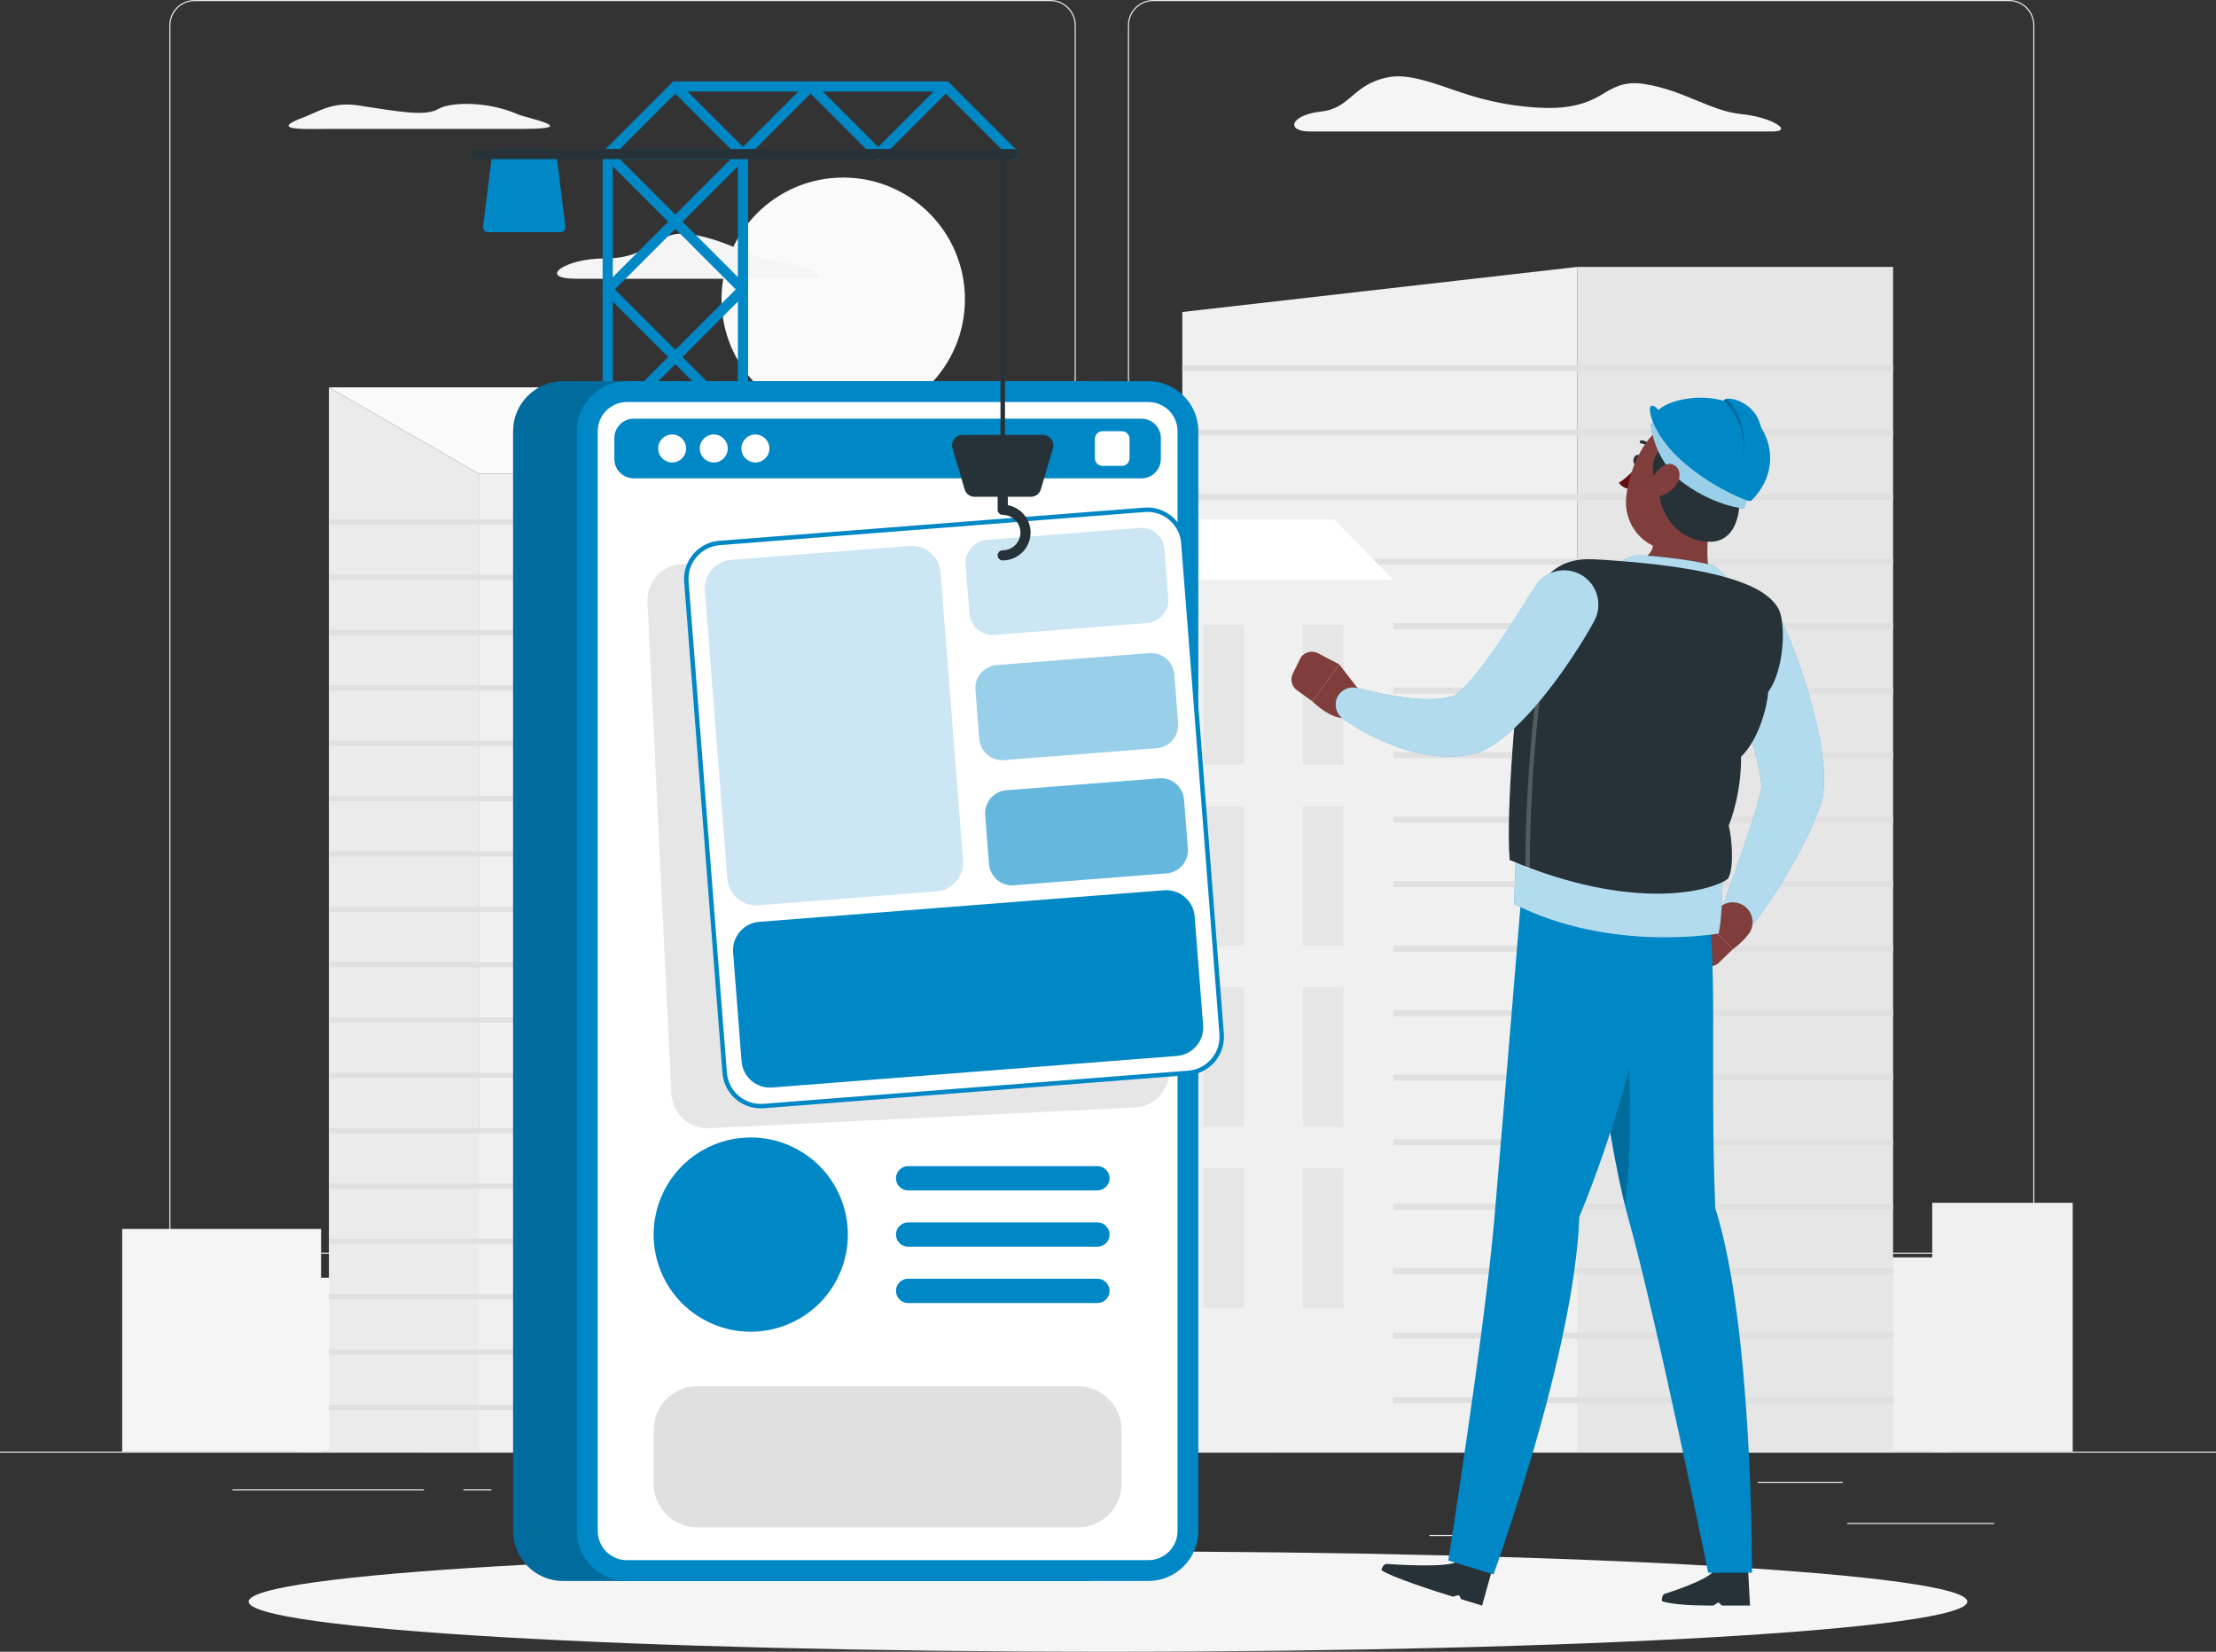 <svg width="444" height="331" viewBox="0 0 444 331" fill="none" xmlns="http://www.w3.org/2000/svg">
<rect x="0" y="0" width="444" height="331" fill="#333333" stroke="none"/>
<g clip-path="url(#clip0_2181_6722)">
<path d="M444 290.883H0V291.105H444V290.883Z" fill="#EBEBEB"/>
<path d="M399.511 305.176H370.101V305.398H399.511V305.176Z" fill="#EBEBEB"/>
<path d="M294.123 307.593H286.407V307.815H294.123V307.593Z" fill="#EBEBEB"/>
<path d="M369.213 296.933H352.172V297.155H369.213V296.933Z" fill="#EBEBEB"/>
<path d="M84.937 298.425H46.584V298.647H84.937V298.425Z" fill="#EBEBEB"/>
<path d="M98.47 298.425H92.849V298.647H98.47V298.425Z" fill="#EBEBEB"/>
<path d="M199.933 302.174H116.745V302.396H199.933V302.174Z" fill="#EBEBEB"/>
<path d="M210.465 251.264H39.001C36.204 251.264 33.93 248.99 33.93 246.191V5.072C33.93 2.274 36.204 0 39.001 0H210.474C213.271 0 215.544 2.274 215.544 5.072V246.191C215.544 248.99 213.271 251.264 210.474 251.264H210.465ZM39.001 0.222C36.328 0.222 34.152 2.398 34.152 5.072V246.191C34.152 248.865 36.328 251.042 39.001 251.042H210.474C213.147 251.042 215.322 248.865 215.322 246.191V5.072C215.322 2.398 213.147 0.222 210.474 0.222H39.001Z" fill="#EBEBEB"/>
<path d="M402.539 251.264H231.067C228.269 251.264 225.996 248.99 225.996 246.191V5.072C225.996 2.274 228.269 0 231.067 0H402.539C405.337 0 407.61 2.274 407.61 5.072V246.191C407.61 248.99 405.337 251.264 402.539 251.264ZM231.067 0.222C228.394 0.222 226.218 2.398 226.218 5.072V246.191C226.218 248.865 228.394 251.042 231.067 251.042H402.539C405.212 251.042 407.388 248.865 407.388 246.191V5.072C407.388 2.398 405.212 0.222 402.539 0.222H231.067Z" fill="#EBEBEB"/>
<path d="M415.291 241.03H387.141V290.883H415.291V241.03Z" fill="#F0F0F0"/>
<path d="M390.64 251.966H362.49V290.883H390.64V251.966Z" fill="#F0F0F0"/>
<path d="M372.64 219.897H344.491V290.883H372.64V219.897Z" fill="#F0F0F0"/>
<path d="M353.939 162.342H325.789V290.883H353.939V162.342Z" fill="#F0F0F0"/>
<path d="M331.703 172.345H256.17V290.883H331.703V172.345Z" fill="#F0F0F0"/>
<path d="M64.336 246.271H24.482V290.883H64.336V246.271Z" fill="#F5F5F5"/>
<path d="M99.234 256.052H59.381V290.874H99.234V256.052Z" fill="#F5F5F5"/>
<path d="M124.72 227.359H84.866V290.883H124.72V227.359Z" fill="#F5F5F5"/>
<path d="M151.209 175.854H111.355V290.883H151.209V175.854Z" fill="#F5F5F5"/>
<path d="M208.369 150.358H143.155V290.883H208.369V150.358Z" fill="#F0F0F0"/>
<path d="M152.479 156.248H149.371V173.348H152.479V156.248Z" fill="#F5F5F5"/>
<path d="M152.479 182.987H149.371V200.087H152.479V182.987Z" fill="#F5F5F5"/>
<path d="M152.479 209.734H149.371V226.835H152.479V209.734Z" fill="#F5F5F5"/>
<path d="M152.479 236.473H149.371V253.573H152.479V236.473Z" fill="#F5F5F5"/>
<path d="M152.479 263.211H149.371V280.312H152.479V263.211Z" fill="#F5F5F5"/>
<path d="M163.481 156.248H160.373V173.348H163.481V156.248Z" fill="#F5F5F5"/>
<path d="M163.481 182.987H160.373V200.087H163.481V182.987Z" fill="#F5F5F5"/>
<path d="M163.481 209.734H160.373V226.835H163.481V209.734Z" fill="#F5F5F5"/>
<path d="M163.481 236.473H160.373V253.573H163.481V236.473Z" fill="#F5F5F5"/>
<path d="M163.481 263.211H160.373V280.312H163.481V263.211Z" fill="#F5F5F5"/>
<path d="M174.483 156.248H171.375V173.348H174.483V156.248Z" fill="#F5F5F5"/>
<path d="M174.483 182.987H171.375V200.087H174.483V182.987Z" fill="#F5F5F5"/>
<path d="M174.483 209.734H171.375V226.835H174.483V209.734Z" fill="#F5F5F5"/>
<path d="M174.483 236.473H171.375V253.573H174.483V236.473Z" fill="#F5F5F5"/>
<path d="M174.483 263.211H171.375V280.312H174.483V263.211Z" fill="#F5F5F5"/>
<path d="M185.485 156.248H182.377V173.348H185.485V156.248Z" fill="#F5F5F5"/>
<path d="M185.485 182.987H182.377V200.087H185.485V182.987Z" fill="#F5F5F5"/>
<path d="M185.485 209.734H182.377V226.835H185.485V209.734Z" fill="#F5F5F5"/>
<path d="M185.485 236.473H182.377V253.573H185.485V236.473Z" fill="#F5F5F5"/>
<path d="M185.485 263.211H182.377V280.312H185.485V263.211Z" fill="#F5F5F5"/>
<path d="M196.497 156.248H193.389V173.348H196.497V156.248Z" fill="#F5F5F5"/>
<path d="M196.497 182.987H193.389V200.087H196.497V182.987Z" fill="#F5F5F5"/>
<path d="M196.497 209.734H193.389V226.835H196.497V209.734Z" fill="#F5F5F5"/>
<path d="M196.497 236.473H193.389V253.573H196.497V236.473Z" fill="#F5F5F5"/>
<path d="M196.497 263.211H193.389V280.312H196.497V263.211Z" fill="#F5F5F5"/>
<path opacity="0.5" d="M208.378 150.358H194.934L189.091 290.883H208.378V150.358Z" fill="#E0E0E0"/>
<path d="M316.004 53.486L236.892 62.521V290.883H316.004V53.486Z" fill="#F0F0F0"/>
<path d="M379.3 53.486H316.004V290.874H379.3V53.486Z" fill="#E6E6E6"/>
<path d="M379.3 73.163H236.892V74.38H379.3V73.163Z" fill="#E0E0E0"/>
<path d="M379.3 86.088H236.892V87.305H379.3V86.088Z" fill="#E0E0E0"/>
<path d="M379.3 99.013H236.892V100.23H379.3V99.013Z" fill="#E0E0E0"/>
<path d="M379.3 111.938H236.892V113.155H379.3V111.938Z" fill="#E0E0E0"/>
<path d="M379.3 124.863H236.892V126.08H379.3V124.863Z" fill="#E0E0E0"/>
<path d="M379.3 137.789H236.892V139.006H379.3V137.789Z" fill="#E0E0E0"/>
<path d="M379.3 150.714H236.892V151.931H379.3V150.714Z" fill="#E0E0E0"/>
<path d="M379.3 163.639H236.892V164.856H379.3V163.639Z" fill="#E0E0E0"/>
<path d="M379.3 176.564H236.892V177.781H379.3V176.564Z" fill="#E0E0E0"/>
<path d="M379.3 189.489H236.892V190.706H379.3V189.489Z" fill="#E0E0E0"/>
<path d="M379.3 202.415H236.892V203.632H379.3V202.415Z" fill="#E0E0E0"/>
<path d="M379.3 215.34H236.892V216.557H379.3V215.34Z" fill="#E0E0E0"/>
<path d="M379.3 228.265H236.892V229.482H379.3V228.265Z" fill="#E0E0E0"/>
<path d="M379.3 241.199H236.892V242.416H379.3V241.199Z" fill="#E0E0E0"/>
<path d="M379.3 254.124H236.892V255.341H379.3V254.124Z" fill="#E0E0E0"/>
<path d="M379.3 267.049H236.892V268.266H379.3V267.049Z" fill="#E0E0E0"/>
<path d="M379.3 279.975H236.892V281.192H379.3V279.975Z" fill="#E0E0E0"/>
<path d="M133.449 94.927H95.922V290.883H133.449V94.927Z" fill="#F0F0F0"/>
<path d="M95.922 94.927H133.449L119.64 77.622H65.898L95.922 94.927Z" fill="#FAFAFA"/>
<path d="M95.922 94.927L65.898 77.622V290.883H95.922V94.927Z" fill="#EBEBEB"/>
<path d="M133.44 104.059H65.898V105.107H133.44V104.059Z" fill="#E0E0E0"/>
<path d="M133.44 115.145H65.898V116.184H133.44V115.145Z" fill="#E0E0E0"/>
<path d="M133.44 126.24H65.898V127.288H133.44V126.24Z" fill="#E0E0E0"/>
<path d="M133.44 137.327H65.898V138.375H133.44V137.327Z" fill="#E0E0E0"/>
<path d="M133.44 148.422H65.898V149.47H133.44V148.422Z" fill="#E0E0E0"/>
<path d="M133.44 159.517H65.898V160.565H133.44V159.517Z" fill="#E0E0E0"/>
<path d="M133.44 170.604H65.898V171.652H133.44V170.604Z" fill="#E0E0E0"/>
<path d="M133.44 181.699H65.898V182.738H133.44V181.699Z" fill="#E0E0E0"/>
<path d="M133.44 192.785H65.898V193.824H133.44V192.785Z" fill="#E0E0E0"/>
<path d="M133.44 203.88H65.898V204.92H133.44V203.88Z" fill="#E0E0E0"/>
<path d="M133.44 214.976H65.898V216.015H133.44V214.976Z" fill="#E0E0E0"/>
<path d="M133.44 226.062H65.898V227.101H133.44V226.062Z" fill="#E0E0E0"/>
<path d="M133.44 237.157H65.898V238.196H133.44V237.157Z" fill="#E0E0E0"/>
<path d="M133.44 248.243H65.898V249.282H133.44V248.243Z" fill="#E0E0E0"/>
<path d="M133.44 259.338H65.898V260.378H133.44V259.338Z" fill="#E0E0E0"/>
<path d="M133.44 270.425H65.898V271.464H133.44V270.425Z" fill="#E0E0E0"/>
<path d="M133.44 281.52H65.898V282.559H133.44V281.52Z" fill="#E0E0E0"/>
<path d="M279.134 116.158H228.527V290.875H279.134V116.158Z" fill="#F0F0F0"/>
<path d="M269.179 125.192H261.054V153.237H269.179V125.192Z" fill="#E6E6E6"/>
<path d="M249.253 125.192H241.127V153.237H249.253V125.192Z" fill="#E6E6E6"/>
<path d="M269.179 161.507H261.054V189.552H269.179V161.507Z" fill="#E6E6E6"/>
<path d="M249.253 161.507H241.127V189.552H249.253V161.507Z" fill="#E6E6E6"/>
<path d="M269.179 197.822H261.054V225.867H269.179V197.822Z" fill="#E6E6E6"/>
<path d="M249.253 197.822H241.127V225.867H249.253V197.822Z" fill="#E6E6E6"/>
<path d="M269.179 234.137H261.054V262.182H269.179V234.137Z" fill="#E6E6E6"/>
<path d="M249.253 234.137H241.127V262.182H249.253V234.137Z" fill="#E6E6E6"/>
<path d="M228.527 116.158H279.134L267.27 104.059H216.663L228.527 116.158Z" fill="white"/>
<path d="M228.527 116.158L216.663 104.059L204.791 116.158V290.883H228.527V116.158Z" fill="#E6E6E6"/>
<path d="M168.951 84.365C182.418 84.365 193.335 73.443 193.335 59.971C193.335 46.499 182.418 35.578 168.951 35.578C155.484 35.578 144.566 46.499 144.566 59.971C144.566 73.443 155.484 84.365 168.951 84.365Z" fill="#FAFAFA"/>
<path d="M348.842 22.857C342.768 22.27 337.209 17.98 329.262 16.798C325.328 16.212 323.019 17.669 320.719 19.072C317.806 20.849 314.246 21.737 309.779 21.631C304.433 21.506 298.67 20.556 292.543 18.468C287.535 16.754 282.304 14.72 278.326 15.448C270.956 16.798 270.751 21.693 264.66 22.359C258.568 23.025 257.458 26.348 262.511 26.348H355.102C359.525 26.348 354.907 23.434 348.833 22.857H348.842Z" fill="#F5F5F5"/>
<path d="M87.814 21.844C85.257 23.336 80.204 22.43 71.919 21.142C67.053 20.387 64.638 21.933 61.272 23.336C59.922 23.896 53.99 25.85 61.734 25.85L67.382 25.832H104.766C116.701 25.832 105.601 23.701 103.683 22.883C103.647 22.866 103.621 22.857 103.585 22.839C97.911 20.343 90.363 20.343 87.814 21.844Z" fill="#F5F5F5"/>
<path d="M115.458 55.858H162.54C166.66 55.858 162.362 53.149 156.705 52.598C151.049 52.047 145.872 48.059 138.466 46.957C131.069 45.856 130.865 51.843 121.15 51.79C113.273 51.745 107.43 55.858 115.458 55.858Z" fill="#F5F5F5"/>
<path d="M222 331C317.089 331 394.174 326.498 394.174 320.944C394.174 315.39 317.089 310.888 222 310.888C126.911 310.888 49.826 315.39 49.826 320.944C49.826 326.498 126.911 331 222 331Z" fill="#F5F5F5"/>
<path d="M121.763 113.226C121.203 113.226 120.741 112.773 120.741 112.205V30.878C120.741 30.319 121.194 29.866 121.763 29.866C122.331 29.866 122.784 30.319 122.784 30.878V112.214C122.784 112.773 122.331 113.235 121.763 113.235V113.226Z" fill="#0087C6"/>
<path d="M148.864 113.226C148.305 113.226 147.843 112.773 147.843 112.205V30.878C147.843 30.319 148.296 29.866 148.864 29.866C149.433 29.866 149.885 30.319 149.885 30.878V112.214C149.885 112.773 149.433 113.235 148.864 113.235V113.226Z" fill="#0087C6"/>
<path d="M148.864 59.003C148.607 59.003 148.34 58.905 148.145 58.71L135.313 45.873L122.482 58.71C122.082 59.11 121.443 59.11 121.043 58.71C120.644 58.31 120.644 57.67 121.043 57.271L133.875 44.434L121.043 31.598C120.75 31.305 120.661 30.87 120.821 30.488C120.981 30.106 121.345 29.857 121.763 29.857H148.864C149.273 29.857 149.646 30.106 149.806 30.488C149.965 30.87 149.877 31.305 149.584 31.598L136.752 44.434L149.584 57.271C149.983 57.67 149.983 58.31 149.584 58.71C149.388 58.905 149.122 59.003 148.864 59.003ZM124.213 31.891L135.313 42.995L146.413 31.891H124.222H124.213Z" fill="#0087C6"/>
<path d="M121.763 31.891C121.505 31.891 121.239 31.793 121.043 31.598C120.644 31.198 120.644 30.559 121.043 30.159L134.594 16.603C134.994 16.203 135.633 16.203 136.033 16.603L149.584 30.159C149.983 30.559 149.983 31.198 149.584 31.598C149.184 31.998 148.545 31.998 148.145 31.598L135.314 18.762L122.482 31.598C122.287 31.793 122.02 31.891 121.763 31.891Z" fill="#0087C6"/>
<path d="M175.966 31.891C175.708 31.891 175.442 31.793 175.247 31.598L162.415 18.762L149.583 31.598C149.184 31.998 148.545 31.998 148.145 31.598C147.745 31.198 147.745 30.559 148.145 30.159L161.696 16.603C162.095 16.203 162.735 16.203 163.134 16.603L176.685 30.159C177.085 30.559 177.085 31.198 176.685 31.598C176.49 31.793 176.223 31.891 175.966 31.891Z" fill="#0087C6"/>
<path d="M175.966 31.891C175.708 31.891 175.442 31.793 175.247 31.598C174.847 31.198 174.847 30.559 175.247 30.159L188.798 16.603C189.197 16.203 189.837 16.203 190.236 16.603L203.787 30.159C204.187 30.559 204.187 31.198 203.787 31.598C203.387 31.998 202.748 31.998 202.348 31.598L189.517 18.762L176.685 31.598C176.49 31.793 176.224 31.891 175.966 31.891Z" fill="#0087C6"/>
<path d="M121.763 86.115C121.505 86.115 121.239 86.017 121.043 85.813C120.644 85.413 120.644 84.773 121.043 84.374L148.145 57.262C148.545 56.862 149.184 56.862 149.584 57.262C149.983 57.661 149.983 58.301 149.584 58.701L122.482 85.813C122.287 86.008 122.02 86.115 121.763 86.115Z" fill="#0087C6"/>
<path d="M148.864 86.115C148.607 86.115 148.34 86.017 148.145 85.813L121.043 58.701C120.644 58.301 120.644 57.661 121.043 57.262C121.443 56.862 122.082 56.862 122.482 57.262L149.584 84.374C149.983 84.773 149.983 85.413 149.584 85.813C149.388 86.008 149.122 86.115 148.864 86.115Z" fill="#0087C6"/>
<path d="M148.864 113.226H121.763C121.354 113.226 120.981 112.978 120.821 112.596C120.661 112.214 120.75 111.778 121.043 111.485L133.875 98.649L121.043 85.813C120.644 85.413 120.644 84.773 121.043 84.374C121.443 83.974 122.082 83.974 122.482 84.374L135.313 97.21L148.145 84.374C148.545 83.974 149.184 83.974 149.584 84.374C149.983 84.773 149.983 85.413 149.584 85.813L136.752 98.649L149.584 111.485C149.877 111.778 149.965 112.214 149.806 112.596C149.646 112.978 149.273 113.226 148.864 113.226ZM124.213 111.192H146.405L135.305 100.088L124.205 111.192H124.213Z" fill="#263238"/>
<path d="M112.279 45.518H97.804L99.625 30.878H110.449L112.279 45.518Z" fill="#0087C6"/>
<path d="M112.279 46.531H97.804C97.511 46.531 97.236 46.407 97.041 46.184C96.845 45.962 96.756 45.678 96.792 45.385L98.612 30.745C98.674 30.239 99.11 29.857 99.625 29.857H110.449C110.964 29.857 111.391 30.239 111.462 30.745L113.282 45.385C113.318 45.678 113.229 45.962 113.033 46.184C112.838 46.407 112.563 46.531 112.27 46.531H112.279ZM98.959 44.497H111.124L109.553 31.891H100.522L98.95 44.497H98.959Z" fill="#0087C6"/>
<path d="M203.068 31.891H95.504C94.945 31.891 94.492 31.438 94.492 30.878C94.492 30.319 94.945 29.866 95.504 29.866H203.068C203.627 29.866 204.089 30.319 204.089 30.878C204.089 31.438 203.636 31.891 203.068 31.891Z" fill="#263238"/>
<path d="M189.517 18.335H135.313C134.754 18.335 134.292 17.882 134.292 17.323C134.292 16.763 134.745 16.31 135.313 16.31H189.517C190.076 16.31 190.538 16.763 190.538 17.323C190.538 17.882 190.085 18.335 189.517 18.335Z" fill="#0087C6"/>
<path d="M217.311 76.388H112.811C107.306 76.388 102.804 80.891 102.804 86.399V306.802C102.804 312.31 107.306 316.814 112.811 316.814H217.311C222.817 316.814 227.319 312.31 227.319 306.802V86.399C227.319 80.891 222.817 76.388 217.311 76.388Z" fill="#0087C6"/>
<path opacity="0.2" d="M217.311 76.388H112.811C107.306 76.388 102.804 80.891 102.804 86.399V306.802C102.804 312.31 107.306 316.814 112.811 316.814H217.311C222.817 316.814 227.319 312.31 227.319 306.802V86.399C227.319 80.891 222.817 76.388 217.311 76.388Z" fill="black"/>
<path d="M230.09 76.388H125.59C120.084 76.388 115.582 80.891 115.582 86.399V306.802C115.582 312.31 120.084 316.814 125.59 316.814H230.09C235.595 316.814 240.097 312.31 240.097 306.802V86.399C240.097 80.891 235.595 76.388 230.09 76.388Z" fill="#0087C6"/>
<path d="M125.599 312.648C122.384 312.648 119.764 310.027 119.764 306.811V86.399C119.764 83.184 122.384 80.563 125.599 80.563H230.098C233.313 80.563 235.933 83.184 235.933 86.399V306.802C235.933 310.018 233.313 312.639 230.098 312.639H125.599V312.648Z" fill="white"/>
<path opacity="0.1" d="M134.514 219.204L129.728 120.6C129.532 116.611 132.605 113.227 136.592 113.031L221.902 108.892C225.889 108.696 229.273 111.77 229.468 115.758L234.254 214.363C234.45 218.351 231.377 221.736 227.39 221.931L142.08 226.08C138.093 226.275 134.709 223.202 134.514 219.213V219.204Z" fill="black"/>
<path d="M123.095 91.96V87.794C123.095 85.644 124.835 83.903 126.984 83.903H228.696C230.845 83.903 232.585 85.644 232.585 87.794V91.96C232.585 94.11 230.845 95.851 228.696 95.851H126.975C124.826 95.851 123.086 94.11 123.086 91.96H123.095Z" fill="#0087C6"/>
<path d="M134.674 92.68C133.129 92.68 131.868 91.418 131.868 89.873C131.868 88.327 133.129 87.065 134.674 87.065C136.219 87.065 137.48 88.327 137.48 89.873C137.48 91.418 136.219 92.68 134.674 92.68Z" fill="white"/>
<path d="M143.012 92.68C141.467 92.68 140.206 91.418 140.206 89.873C140.206 88.327 141.467 87.065 143.012 87.065C144.558 87.065 145.818 88.327 145.818 89.873C145.818 91.418 144.558 92.68 143.012 92.68Z" fill="white"/>
<path d="M151.351 92.68C149.806 92.68 148.545 91.418 148.545 89.873C148.545 88.327 149.806 87.065 151.351 87.065C152.896 87.065 154.157 88.327 154.157 89.873C154.157 91.418 152.896 92.68 151.351 92.68Z" fill="white"/>
<path d="M224.788 93.355H220.899C220.055 93.355 219.372 92.671 219.372 91.827V87.936C219.372 87.092 220.055 86.408 220.899 86.408H224.788C225.632 86.408 226.316 87.092 226.316 87.936V91.827C226.316 92.671 225.632 93.355 224.788 93.355Z" fill="white"/>
<path d="M157.866 265.385C167.793 261.271 172.508 249.886 168.396 239.955C164.284 230.024 152.902 225.308 142.975 229.421C133.048 233.535 128.333 244.92 132.446 254.851C136.558 264.782 147.939 269.498 157.866 265.385Z" fill="#0087C6"/>
<path d="M219.878 238.552H181.951C180.61 238.552 179.518 237.459 179.518 236.118C179.518 234.777 180.61 233.684 181.951 233.684H219.878C221.219 233.684 222.311 234.777 222.311 236.118C222.311 237.459 221.219 238.552 219.878 238.552Z" fill="#0087C6"/>
<path d="M219.878 249.834H181.951C180.61 249.834 179.518 248.741 179.518 247.4C179.518 246.058 180.61 244.966 181.951 244.966H219.878C221.219 244.966 222.311 246.058 222.311 247.4C222.311 248.741 221.219 249.834 219.878 249.834Z" fill="#0087C6"/>
<path d="M219.878 261.116H181.951C180.61 261.116 179.518 260.023 179.518 258.682C179.518 257.34 180.61 256.248 181.951 256.248H219.878C221.219 256.248 222.311 257.34 222.311 258.682C222.311 260.023 221.219 261.116 219.878 261.116Z" fill="#0087C6"/>
<path d="M215.997 306.083H139.691C134.896 306.083 130.971 302.156 130.971 297.359V286.513C130.971 281.716 134.896 277.79 139.691 277.79H215.997C220.792 277.79 224.717 281.716 224.717 286.513V297.359C224.717 302.156 220.792 306.083 215.997 306.083Z" fill="#E0E0E0"/>
<path d="M145.197 214.985L137.524 116.567C137.214 112.587 140.189 109.105 144.167 108.803L229.326 102.158C233.304 101.847 236.776 104.823 237.087 108.803L244.759 207.221C245.07 211.2 242.095 214.674 238.117 214.985L152.958 221.629C148.98 221.94 145.508 218.964 145.197 214.985Z" fill="white"/>
<path d="M152.39 222.1C148.429 222.1 145.064 219.035 144.753 215.029L137.081 116.611C136.752 112.391 139.913 108.696 144.131 108.367L229.291 101.723C231.333 101.563 233.313 102.211 234.876 103.544C236.43 104.876 237.38 106.733 237.54 108.776L245.212 207.194C245.541 211.413 242.38 215.109 238.162 215.437L153.002 222.082C152.798 222.1 152.603 222.109 152.399 222.109L152.39 222.1ZM145.641 214.958C145.934 218.689 149.202 221.478 152.931 221.194L238.091 214.549C241.82 214.256 244.617 210.987 244.324 207.256L236.652 108.838C236.51 107.035 235.675 105.391 234.299 104.21C232.922 103.028 231.173 102.46 229.362 102.602L144.202 109.247C140.473 109.54 137.676 112.809 137.969 116.54L145.641 214.958Z" fill="#0087C6"/>
<path d="M148.58 212.675L146.884 190.867C146.636 187.722 148.989 184.968 152.132 184.728L233.224 178.403C236.368 178.155 239.121 180.509 239.361 183.653L241.057 205.462C241.305 208.606 238.952 211.36 235.809 211.6L154.716 217.925C151.573 218.174 148.82 215.82 148.58 212.675Z" fill="#0087C6"/>
<path opacity="0.2" d="M145.73 176.093L141.228 118.388C140.979 115.207 143.359 112.427 146.538 112.178L182.244 109.398C185.423 109.149 188.203 111.53 188.451 114.71L192.954 172.416C193.202 175.596 190.822 178.376 187.643 178.625L151.937 181.415C148.758 181.663 145.978 179.283 145.73 176.102V176.093Z" fill="#0087C6"/>
<path opacity="0.2" d="M194.241 122.971L193.477 113.173C193.282 110.615 195.191 108.385 197.74 108.181L228.331 105.791C230.889 105.596 233.118 107.506 233.322 110.055L234.086 119.853C234.281 122.412 232.372 124.641 229.823 124.846L199.232 127.235C196.674 127.431 194.445 125.521 194.241 122.971Z" fill="#0087C6"/>
<path opacity="0.4" d="M196.204 148.058L195.44 138.26C195.236 135.701 197.154 133.471 199.702 133.267L230.294 130.878C232.851 130.682 235.08 132.592 235.285 135.142L236.048 144.94C236.244 147.498 234.334 149.728 231.786 149.932L201.194 152.322C198.637 152.526 196.408 150.607 196.204 148.058Z" fill="#0087C6"/>
<path opacity="0.6" d="M198.157 173.144L197.394 163.346C197.189 160.787 199.107 158.558 201.656 158.353L232.248 155.964C234.805 155.759 237.034 157.678 237.238 160.228L238.002 170.026C238.197 172.584 236.288 174.814 233.739 175.018L203.148 177.408C200.59 177.612 198.361 175.693 198.157 173.144Z" fill="#0087C6"/>
<path d="M200.91 90.334C200.661 90.334 200.457 90.13 200.457 89.881V30.878C200.457 30.63 200.661 30.425 200.91 30.425C201.159 30.425 201.363 30.63 201.363 30.878V89.881C201.363 90.13 201.159 90.334 200.91 90.334Z" fill="#263238"/>
<path d="M206.549 99.555H195.271C194.348 99.555 193.539 98.951 193.273 98.062L190.849 89.819C190.458 88.486 191.453 87.154 192.847 87.154H208.973C210.358 87.154 211.362 88.486 210.971 89.819L208.547 98.062C208.289 98.951 207.472 99.555 206.549 99.555Z" fill="#263238"/>
<path d="M200.91 112.311C200.35 112.311 199.889 111.858 199.889 111.29C199.889 110.721 200.342 110.268 200.91 110.268C202.863 110.268 204.453 108.678 204.453 106.724C204.453 104.769 202.863 103.179 200.91 103.179C200.35 103.179 199.889 102.726 199.889 102.158V99.537C199.889 98.978 200.342 98.516 200.91 98.516C201.478 98.516 201.931 98.969 201.931 99.537V101.234C204.524 101.714 206.487 103.988 206.487 106.724C206.487 109.806 203.982 112.302 200.91 112.302V112.311Z" fill="#263238"/>
<path d="M357.615 125.805C358.743 128.408 359.666 130.878 360.572 133.463C361.451 136.039 362.295 138.633 363.005 141.307C363.734 143.98 364.382 146.699 364.852 149.577C365.083 151.025 365.305 152.491 365.403 154.081C365.492 155.671 365.545 157.332 365.261 159.375L365.216 159.73C365.19 159.908 365.145 160.086 365.101 160.255C364.284 162.831 363.272 165.114 362.233 167.343C361.194 169.573 360.022 171.679 358.841 173.766C357.642 175.836 356.39 177.861 355.076 179.833C353.744 181.814 352.412 183.733 350.902 185.643C349.721 187.135 347.554 187.384 346.062 186.203C344.899 185.279 344.491 183.76 344.926 182.427L344.952 182.347C345.663 180.198 346.462 178.021 347.208 175.871C347.972 173.722 348.744 171.581 349.463 169.449C350.209 167.335 350.902 165.203 351.541 163.124C352.181 161.054 352.74 158.975 353.131 157.092L352.962 157.972C352.962 157.403 352.873 156.435 352.705 155.422C352.527 154.401 352.305 153.281 352.021 152.153C351.746 151.025 351.426 149.87 351.071 148.706C350.733 147.543 350.369 146.37 349.987 145.189C349.206 142.834 348.398 140.454 347.528 138.082L344.926 131.029L344.881 130.913C343.567 127.36 345.387 123.416 348.939 122.101C352.367 120.839 356.159 122.501 357.606 125.805H357.615Z" fill="#0087C6"/>
<path opacity="0.7" d="M357.615 125.805C358.743 128.408 359.666 130.878 360.572 133.463C361.451 136.039 362.295 138.633 363.005 141.307C363.734 143.98 364.382 146.699 364.852 149.577C365.083 151.025 365.305 152.491 365.403 154.081C365.492 155.671 365.545 157.332 365.261 159.375L365.216 159.73C365.19 159.908 365.145 160.086 365.101 160.255C364.284 162.831 363.272 165.114 362.233 167.343C361.194 169.573 360.022 171.679 358.841 173.766C357.642 175.836 356.39 177.861 355.076 179.833C353.744 181.814 352.412 183.733 350.902 185.643C349.721 187.135 347.554 187.384 346.062 186.203C344.899 185.279 344.491 183.76 344.926 182.427L344.952 182.347C345.663 180.198 346.462 178.021 347.208 175.871C347.972 173.722 348.744 171.581 349.463 169.449C350.209 167.335 350.902 165.203 351.541 163.124C352.181 161.054 352.74 158.975 353.131 157.092L352.962 157.972C352.962 157.403 352.873 156.435 352.705 155.422C352.527 154.401 352.305 153.281 352.021 152.153C351.746 151.025 351.426 149.87 351.071 148.706C350.733 147.543 350.369 146.37 349.987 145.189C349.206 142.834 348.398 140.454 347.528 138.082L344.926 131.029L344.881 130.913C343.567 127.36 345.387 123.416 348.939 122.101C352.367 120.839 356.159 122.501 357.606 125.805H357.615Z" fill="white"/>
<path d="M345.334 181.272L340.797 183.644L347.146 190.244C347.146 190.244 349.055 188.93 350.369 187.162C351.666 185.403 351.319 182.933 349.579 181.619C348.354 180.695 346.702 180.553 345.343 181.263L345.334 181.272Z" fill="#7F3E3B"/>
<path d="M338.363 191.204L340.983 193.14C342.022 193.913 343.469 193.815 344.402 192.918L347.146 190.253L340.796 183.653L337.848 187.455C336.943 188.627 337.173 190.315 338.363 191.204Z" fill="#7F3E3B"/>
<path d="M273.007 139.174L268.327 133.134L262.954 140.551C262.954 140.551 267.856 145.508 270.902 143.323L273.007 139.174Z" fill="#7F3E3B"/>
<path d="M260.468 132.076L259.021 134.99C258.443 136.154 258.79 137.557 259.846 138.312L262.954 140.542L268.327 133.125L264.064 130.895C262.75 130.211 261.125 130.735 260.468 132.068V132.076Z" fill="#7F3E3B"/>
<path d="M350.635 321.743H345.006L344.313 321.095L343.274 321.743C339.837 321.743 335.193 321.619 332.991 320.864C332.858 319.798 333.444 319.425 333.444 319.425C333.444 319.425 342.537 316.6 343.363 314.717H350.254" fill="#263238"/>
<path d="M343.665 242.105C342.537 212.985 344.375 189.969 341.614 178.794L315.87 174.627C315.87 174.627 320.621 223.956 326.313 244.361C332.032 264.846 342.262 315.161 342.262 315.161H351.035C351.035 315.161 351.266 265.992 343.674 242.096L343.665 242.105Z" fill="#0087C6"/>
<path opacity="0.2" d="M325.026 199.065L320.239 211.475C321.767 222.357 323.596 233.479 325.558 241.483C327.654 226.959 326.136 203.152 325.026 199.065Z" fill="black"/>
<path d="M277.695 313.384C277.695 313.384 290.651 314.379 292.072 312.816L298.865 314.903L296.956 321.744L292.773 320.464L292.303 319.638L291.068 319.949C287.676 318.91 278.707 316.023 276.781 314.637C276.994 313.58 277.695 313.393 277.695 313.393V313.384Z" fill="#263238"/>
<path d="M316.421 243.873C330.647 209.361 333.479 177.497 333.479 177.497L305.356 172.896C305.356 172.896 301.192 223.77 299.371 244.681C297.48 266.428 290.18 312.718 290.18 312.718L299.238 315.49C299.238 315.49 315.488 270.905 316.43 243.873H316.421Z" fill="#0087C6"/>
<path d="M343.976 98.693C342.315 104.05 341.276 111.743 342.91 116.105C339.793 118.254 334.891 120.759 328.995 119.809C323.09 118.858 324.759 115.012 326.651 113.182C331.206 111.663 331.686 109.522 330.931 107.47L343.984 98.693H343.976Z" fill="#7F3E3B"/>
<path d="M348.229 118.236C348.229 118.236 345.095 114.55 343.718 113.582C342.342 112.613 330.833 111.192 328.098 111.299C325.363 111.405 321.536 114.896 321.536 114.896L348.229 118.236Z" fill="#0087C6"/>
<path opacity="0.7" d="M348.229 118.236C348.229 118.236 345.095 114.55 343.718 113.582C342.342 112.613 330.833 111.192 328.098 111.299C325.363 111.405 321.536 114.896 321.536 114.896L348.229 118.236Z" fill="white"/>
<path d="M328.569 92.324C328.391 92.848 327.974 93.186 327.636 93.07C327.29 92.955 327.157 92.431 327.325 91.907C327.494 91.382 327.92 91.045 328.258 91.16C328.604 91.276 328.737 91.8 328.569 92.324Z" fill="#263238"/>
<path d="M328.356 93.07C328.356 93.07 326.162 95.7 324.368 96.721C325.008 97.903 326.722 98.045 326.722 98.045L328.356 93.07Z" fill="#630F0F"/>
<path d="M328.56 88.691C328.604 88.788 328.693 88.859 328.808 88.868C330.229 89.046 330.753 90.094 330.78 90.139C330.86 90.299 331.055 90.37 331.215 90.29C331.375 90.21 331.446 90.014 331.366 89.855C331.339 89.792 330.673 88.451 328.897 88.22C328.72 88.202 328.56 88.326 328.533 88.504C328.533 88.566 328.533 88.638 328.56 88.691Z" fill="#263238"/>
<path d="M346.782 96.81C344.26 103.135 343.105 106.972 338.754 109.184C332.209 112.516 325.23 106.848 325.807 99.875C326.331 93.594 330.371 84.302 337.529 83.876C344.579 83.45 349.303 90.476 346.782 96.81Z" fill="#7F3E3B"/>
<path d="M332.574 97.005C331.721 102.291 336.037 108.554 342.635 108.562C348.993 108.571 349.09 99.501 347.98 97.423C351.355 96.837 353.326 92.191 351.239 89.268C354.338 86.825 347.172 83.138 338.452 82.65C328.835 82.117 330.593 87.784 333.799 89.499C330.7 90.405 330.371 95.895 332.565 97.005H332.574Z" fill="#263238"/>
<path d="M330.727 85.067C330.727 85.067 331.339 92.528 337.6 97.006C343.86 101.483 349.428 101.909 349.428 101.909L350.964 97.006C350.964 97.006 336.827 88.487 332.059 83.725C331.588 84.089 330.718 85.067 330.718 85.067H330.727Z" fill="#0087C6"/>
<path opacity="0.6" d="M330.727 85.067C330.727 85.067 331.339 92.528 337.6 97.006C343.86 101.483 349.428 101.909 349.428 101.909L350.964 97.006C350.964 97.006 336.827 88.487 332.059 83.725C331.588 84.089 330.718 85.067 330.718 85.067H330.727Z" fill="white"/>
<path d="M335.895 97.103C334.962 98.436 333.604 99.235 332.405 99.457C330.611 99.804 330.061 97.992 330.851 96.242C331.561 94.669 333.355 92.582 335.016 93.035C336.65 93.479 336.951 95.566 335.886 97.094L335.895 97.103Z" fill="#7F3E3B"/>
<path d="M347.954 117.437C338.95 114.967 325.923 113.164 317.06 113.404C312.549 113.528 308.722 116.717 307.701 121.114C304.699 134.137 304.247 157.607 303.367 181.165C322.69 190.964 344.34 187.064 344.34 187.064C345.476 182.453 345.201 166.748 344.828 158.335C347.217 150.056 351.559 140.809 354.863 129.82C356.461 124.49 353.317 118.894 347.954 117.419V117.437Z" fill="#0087C6"/>
<path opacity="0.7" d="M347.954 117.437C338.95 114.967 325.923 113.164 317.06 113.404C312.549 113.528 308.722 116.717 307.701 121.114C304.699 134.137 304.247 157.607 303.367 181.165C322.69 190.964 344.34 187.064 344.34 187.064C345.476 182.453 345.201 166.748 344.828 158.335C347.217 150.056 351.559 140.809 354.863 129.82C356.461 124.49 353.317 118.894 347.954 117.419V117.437Z" fill="white"/>
<path d="M319.555 112.089C312.132 111.663 307.514 115.331 305.623 126.542C303.731 137.753 301.689 163.168 302.479 172.335C327.414 182.827 342.865 178.58 346.195 176.111C347.501 174.103 347.021 167.903 346.373 165.442C349.108 158.415 348.833 151.655 348.833 151.655C352.518 148.075 354.125 141.279 354.285 138.641C357.535 134.306 357.97 124.481 356.168 121.692C354.365 118.894 349.126 113.768 319.564 112.089H319.555Z" fill="#263238"/>
<path opacity="0.2" d="M306.058 174.219C305.809 174.219 305.614 174.023 305.614 173.775C305.632 155.759 308.02 129.189 311.413 119.871C311.501 119.64 311.75 119.524 311.981 119.604C312.212 119.684 312.327 119.942 312.247 120.173C309.21 128.514 306.529 153.565 306.502 173.775C306.502 174.023 306.307 174.219 306.058 174.219Z" fill="white"/>
<path d="M319.431 124.428C318.082 126.889 316.714 129.092 315.231 131.348C313.748 133.578 312.212 135.79 310.534 137.94C308.864 140.107 307.097 142.23 305.063 144.3C304.042 145.339 302.986 146.379 301.751 147.382C300.499 148.386 299.149 149.399 297.285 150.341L296.974 150.501C296.814 150.58 296.636 150.652 296.468 150.705C293.564 151.584 290.784 151.7 288.254 151.504C286.975 151.415 285.758 151.22 284.577 150.962C283.396 150.714 282.251 150.421 281.141 150.065C278.921 149.355 276.834 148.484 274.827 147.48C273.824 146.983 272.856 146.432 271.897 145.863C270.929 145.277 270.05 144.7 269.046 143.98C267.51 142.87 267.164 140.729 268.265 139.192C269.099 138.037 270.52 137.549 271.826 137.86L272.128 137.931L274.898 138.579C275.839 138.801 276.79 138.988 277.731 139.174C279.613 139.53 281.469 139.823 283.272 139.974C285.066 140.151 286.815 140.151 288.378 140.018C289.95 139.885 291.308 139.503 292.303 139.041L291.486 139.396C291.886 139.112 292.569 138.535 293.244 137.851C293.928 137.149 294.656 136.349 295.367 135.497C296.077 134.644 296.787 133.729 297.489 132.787C298.199 131.854 298.892 130.886 299.576 129.9C300.943 127.919 302.302 125.885 303.616 123.815C304.93 121.772 306.271 119.604 307.505 117.632L307.568 117.526C309.566 114.31 313.793 113.324 317.016 115.323C320.115 117.25 321.136 121.275 319.414 124.446L319.431 124.428Z" fill="#0087C6"/>
<path opacity="0.7" d="M319.431 124.428C318.082 126.889 316.714 129.092 315.231 131.348C313.748 133.578 312.212 135.79 310.534 137.94C308.864 140.107 307.097 142.23 305.063 144.3C304.042 145.339 302.986 146.379 301.751 147.382C300.499 148.386 299.149 149.399 297.285 150.341L296.974 150.501C296.814 150.58 296.636 150.652 296.468 150.705C293.564 151.584 290.784 151.7 288.254 151.504C286.975 151.415 285.758 151.22 284.577 150.962C283.396 150.714 282.251 150.421 281.141 150.065C278.921 149.355 276.834 148.484 274.827 147.48C273.824 146.983 272.856 146.432 271.897 145.863C270.929 145.277 270.05 144.7 269.046 143.98C267.51 142.87 267.164 140.729 268.265 139.192C269.099 138.037 270.52 137.549 271.826 137.86L272.128 137.931L274.898 138.579C275.839 138.801 276.79 138.988 277.731 139.174C279.613 139.53 281.469 139.823 283.272 139.974C285.066 140.151 286.815 140.151 288.378 140.018C289.95 139.885 291.308 139.503 292.303 139.041L291.486 139.396C291.886 139.112 292.569 138.535 293.244 137.851C293.928 137.149 294.656 136.349 295.367 135.497C296.077 134.644 296.787 133.729 297.489 132.787C298.199 131.854 298.892 130.886 299.576 129.9C300.943 127.919 302.302 125.885 303.616 123.815C304.93 121.772 306.271 119.604 307.505 117.632L307.568 117.526C309.566 114.31 313.793 113.324 317.016 115.323C320.115 117.25 321.136 121.275 319.414 124.446L319.431 124.428Z" fill="white"/>
<path d="M351.097 100.132C350.858 100.381 350.494 100.461 350.174 100.337C348.38 99.679 342.28 97.201 336.623 92.022C329.892 85.866 329.324 78.795 332.298 82.17C333.959 80.403 340.965 78.235 347.465 81.051C354.383 84.045 357.686 93.319 351.088 100.132H351.097Z" fill="#0087C6"/>
<path d="M345.352 80.305C345.352 80.305 351.08 85.288 348.726 93.07C350.76 92.715 352.847 91.489 352.847 91.489C352.847 91.489 353.886 86.514 351.923 83.298C349.961 80.092 345.769 79.283 345.352 80.305Z" fill="#0087C6"/>
<path opacity="0.2" d="M348.726 93.07C351.089 85.288 345.352 80.305 345.352 80.305C345.423 80.118 345.618 79.994 345.903 79.932C347.252 80.802 350.964 86.088 348.718 93.061L348.726 93.07Z" fill="black"/>
</g>
<defs>
<clipPath id="clip0_2181_6722">
<rect width="444" height="331" fill="white"/>
</clipPath>
</defs>
</svg>
